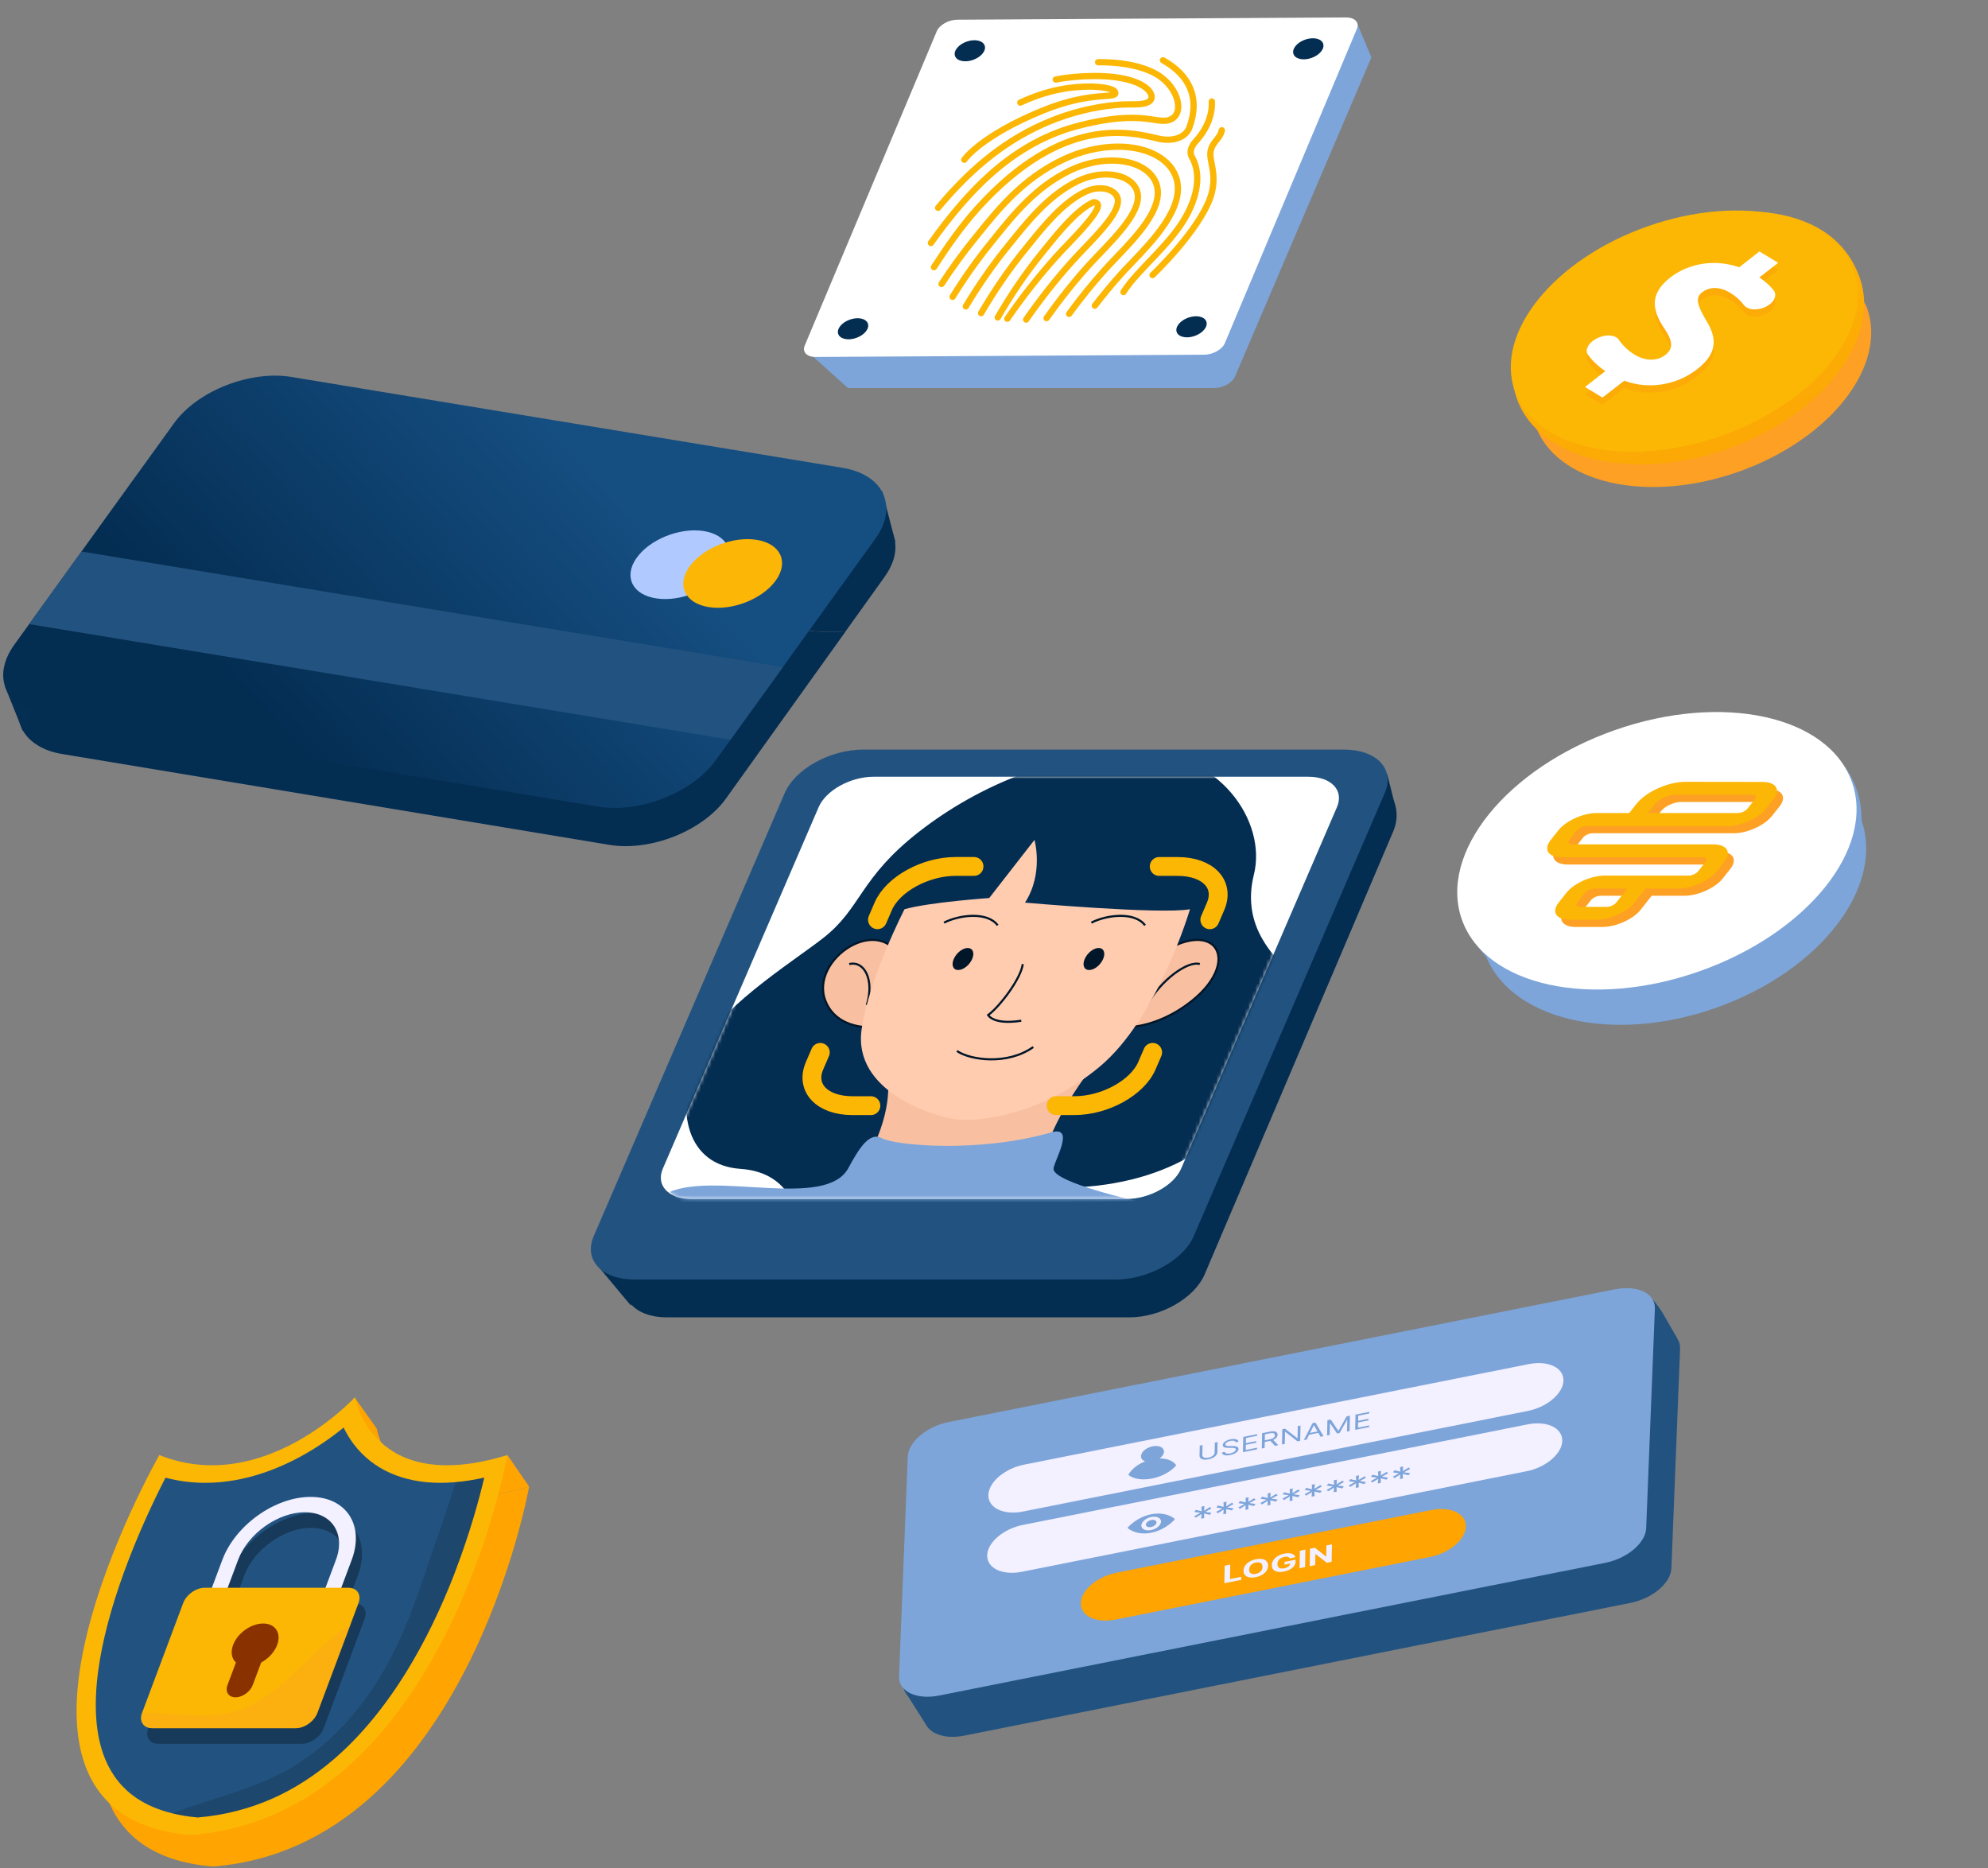 <svg width="563" height="529" viewBox="0 0 563 529" fill="none" xmlns="http://www.w3.org/2000/svg">
<rect x="0" y="0" width="563" height="529" fill="#808080" stroke="none"/>
<g clip-path="url(#clip0_654_4654)">
<path d="M492.275 133.622C518.229 124.472 534.561 103.703 528.754 87.233C527.941 84.924 520.637 74.09 520.637 74.09C520.637 74.09 493.564 66.111 471.248 73.978C445.294 83.128 428.962 103.897 434.768 120.367C440.575 136.837 466.322 142.771 492.275 133.622Z" fill="#FDA024"/>
<path d="M489.179 127.136C515.993 117.683 532.783 95.988 526.681 78.68C518.406 55.209 486.234 57.705 467.082 64.457C440.268 73.91 423.478 95.604 429.58 112.913C435.682 130.221 462.365 136.589 489.179 127.136Z" fill="url(#paint0_linear_654_4654)"/>
<path d="M487.444 123.42C513.956 114.073 530.768 93.22 524.994 76.843C519.221 60.466 493.048 54.767 466.536 64.114C440.024 73.461 423.212 94.314 428.985 110.691C434.759 127.068 460.932 132.767 487.444 123.42Z" fill="#FCB705"/>
<path d="M448.889 111.648C450.8 110.154 452.702 108.661 454.614 107.167C452.542 105.763 450.853 104.109 449.733 102.536C448.8 101.22 449.724 99.283 451.876 98.091C451.964 98.038 452.053 97.994 452.142 97.949C454.507 96.651 457.431 96.785 458.445 98.278C459.476 99.789 460.925 101.283 462.934 102.501C465.85 104.269 469.174 104.465 471.61 102.598C473.912 100.82 473.752 98.669 471.397 95.167C467.974 90.118 467.005 85.504 472.757 80.864C477.966 76.668 485.486 75.281 492.544 77.761C494.456 76.268 496.349 74.766 498.26 73.263C500.038 74.33 501.807 75.406 503.576 76.49C501.798 77.868 500.02 79.246 498.242 80.624C500.091 81.895 501.38 83.122 502.287 84.268C503.407 85.673 502.429 87.744 500.136 88.909C497.771 90.109 494.927 89.895 493.851 88.438C493.033 87.344 491.842 86.126 489.975 84.98C486.508 82.873 483.7 83.54 482.019 84.855C480.028 86.42 480.668 88.509 483.157 92.758C486.802 98.571 485.806 102.732 480.268 106.892C474.775 111.025 467.005 112.492 460 109.87C457.938 111.461 455.876 113.061 453.814 114.652C452.178 113.648 450.533 112.652 448.88 111.665L448.889 111.648Z" fill="#FDAB06"/>
<path d="M448.889 109.584C450.8 108.09 452.702 106.597 454.614 105.103C452.542 103.699 450.853 102.046 449.733 100.472C448.8 99.156 449.724 97.219 451.876 96.027C451.964 95.974 452.053 95.93 452.142 95.885C454.507 94.587 457.431 94.721 458.445 96.214C459.476 97.725 460.925 99.219 462.934 100.437C465.85 102.206 469.174 102.401 471.61 100.534C473.912 98.757 473.752 96.605 471.397 93.103C467.974 88.054 467.005 83.44 472.757 78.8C477.966 74.604 485.486 73.217 492.544 75.698C494.456 74.204 496.349 72.702 498.26 71.2C500.038 72.266 501.807 73.342 503.576 74.426C501.798 75.804 500.02 77.182 498.242 78.56C500.091 79.831 501.38 81.058 502.287 82.204C503.407 83.609 502.429 85.68 500.136 86.845C497.771 88.045 494.927 87.831 493.851 86.374C493.033 85.28 491.842 84.062 489.975 82.916C486.508 80.809 483.7 81.476 482.019 82.791C480.028 84.356 480.668 86.445 483.157 90.694C486.802 96.507 485.806 100.668 480.268 104.828C474.775 108.961 467.005 110.428 460 107.806C457.938 109.397 455.876 110.997 453.814 112.588C452.178 111.584 450.533 110.588 448.88 109.601L448.889 109.584Z" fill="white"/>
<path d="M42.212 146.099L53.265 130.667C59.824 121.502 74.619 115.644 86.281 117.573L241.244 143.299C248.121 144.436 252.393 148.046 253.329 152.695C254.088 155.93 253.179 159.646 250.486 163.406L239.478 178.776C235.126 179.087 230.915 178.945 227.066 178.367C213.065 176.251 203.064 169.656 193.106 163.442C183.157 157.264 172.246 151.139 157.512 150.241C142.355 149.317 124.761 153.984 110.125 152.215C96.194 150.49 86.74 143.023 72.606 141.574C63.231 140.605 52.373 142.454 42.204 146.09H42.212V146.099Z" fill="#042D52"/>
<path d="M8.358 193.372L42.221 146.099C52.382 142.463 63.249 140.614 72.624 141.583C86.749 143.032 96.212 150.499 110.142 152.232C124.788 154.001 142.364 149.334 157.53 150.259C172.281 151.157 183.183 157.282 193.123 163.46C203.099 169.673 213.092 176.269 227.084 178.385C230.942 178.954 235.135 179.096 239.496 178.794L205.597 226.13C199.029 235.303 184.216 241.188 172.546 239.25L17.574 213.525C14.944 213.089 12.728 212.307 10.918 211.213C4.588 207.542 3.238 200.51 8.349 193.381H8.358V193.372Z" fill="#042D52"/>
<path d="M6.502 207.079L1.326 194.21L9.386 200.719L6.502 207.079Z" fill="#052E53"/>
<path d="M249.814 139.012L253.587 153.519L242.895 150.745L249.814 139.012Z" fill="#042D52"/>
<path d="M49.289 119.844L38.159 135.276V135.267H38.151L4.069 182.55V182.559H4.06C-1.087 189.688 0.273 196.719 6.647 200.391C8.469 201.484 10.7 202.266 13.349 202.702L169.402 228.428C181.154 230.366 196.07 224.481 202.684 215.307L236.801 167.954L247.886 152.584C250.597 148.824 251.513 145.108 250.748 141.872C249.806 137.223 245.504 133.614 238.579 132.476L82.535 106.75C70.792 104.821 55.894 110.679 49.289 119.844Z" fill="url(#paint1_linear_654_4654)"/>
<path d="M221.707 188.924L23.092 156.184L8.265 176.736L206.879 209.476L221.707 188.924Z" fill="#225380"/>
<path d="M204.177 162.647C208.471 157.491 206.738 152.095 200.31 150.584C193.883 149.073 185.199 152.033 180.905 157.189C176.611 162.344 178.345 167.74 184.772 169.251C191.199 170.763 199.884 167.802 204.177 162.647Z" fill="#B0CAFF"/>
<path d="M195.306 160.389C199.092 155.135 207.626 151.775 214.355 152.886C221.094 153.997 223.476 159.153 219.689 164.407C215.902 169.66 207.368 173.02 200.639 171.909C193.901 170.798 191.519 165.642 195.306 160.389Z" fill="#FCB605"/>
<path d="M485.914 285.421C515.381 275.044 533.833 251.198 527.129 232.159C520.424 213.12 491.102 206.099 461.635 216.476C432.168 226.853 413.715 250.699 420.42 269.737C427.124 288.776 456.447 295.797 485.914 285.421Z" fill="#7DA5DA"/>
<path d="M483.23 278.418C513.635 267.71 532.675 243.105 525.757 223.46C518.839 203.815 488.582 196.569 458.177 207.277C427.772 217.984 408.731 242.59 415.649 262.235C422.567 281.88 452.824 289.125 483.23 278.418Z" fill="#7DA5DA"/>
<path d="M481.252 275.066C511.76 264.323 531.109 240.332 524.47 221.48C517.831 202.628 487.719 196.055 457.212 206.799C426.705 217.542 407.355 241.533 413.994 260.385C420.633 279.236 450.745 285.81 481.252 275.066Z" fill="white"/>
<path d="M490.975 235.972C494.815 235.972 499.678 233.777 501.802 231.092L503.971 228.354C506.087 225.669 504.674 223.474 500.825 223.474L479.01 223.447C474.068 223.447 467.881 226.247 465.152 229.696L463.098 232.292H453.827C450.013 232.292 445.16 234.488 443.017 237.199L440.848 239.937C438.724 242.621 440.146 244.817 443.995 244.817H484.015C484.984 244.817 485.331 245.359 484.779 246.044L482.619 248.782C482.077 249.466 480.868 250.009 479.899 250.009H456.12C452.271 250.009 447.409 252.204 445.293 254.889L443.124 257.627C440.999 260.311 442.422 262.507 446.271 262.507H453.8C457.649 262.507 462.512 260.311 464.636 257.627L467.765 253.662H477.046C480.895 253.662 485.748 251.466 487.873 248.782L490.042 246.044C492.158 243.359 490.744 241.164 486.895 241.164H446.911C445.942 241.164 445.595 240.621 446.146 239.937L448.315 237.199C448.857 236.514 450.049 235.972 451.018 235.972H490.966H490.975ZM459.427 257.636C458.885 258.32 457.694 258.862 456.716 258.862H449.186C448.209 258.862 447.871 258.32 448.404 257.636L450.573 254.898C451.115 254.213 452.316 253.671 453.293 253.671H462.565L459.436 257.636H459.427ZM468.37 232.292L470.423 229.696C471.543 228.265 474.139 227.101 476.166 227.101H497.953C498.922 227.101 499.269 227.643 498.727 228.327L496.567 231.065C496.024 231.75 494.816 232.292 493.847 232.292H468.37Z" fill="#FDA024"/>
<path d="M489.271 233.928C493.111 233.928 497.973 231.732 500.098 229.047L502.267 226.31C504.383 223.625 502.969 221.429 499.12 221.429L477.306 221.403C472.363 221.403 466.176 224.203 463.447 227.652L461.394 230.247H452.122C448.309 230.247 443.455 232.443 441.313 235.154L439.144 237.892C437.019 240.577 438.441 242.773 442.29 242.773H482.31C483.279 242.773 483.626 243.315 483.075 243.999L480.915 246.737C480.372 247.422 479.163 247.964 478.195 247.964H454.416C450.566 247.964 445.704 250.16 443.588 252.844L441.419 255.582C439.295 258.267 440.717 260.462 444.566 260.462H452.095C455.944 260.462 460.807 258.267 462.931 255.582L466.061 251.618H475.341C479.19 251.618 484.044 249.422 486.168 246.737L488.337 243.999C490.453 241.315 489.04 239.119 485.19 239.119H445.206C444.237 239.119 443.891 238.577 444.442 237.892L446.611 235.154C447.153 234.47 448.344 233.928 449.313 233.928H489.262H489.271ZM457.722 255.591C457.18 256.276 455.989 256.818 455.011 256.818H447.482C446.504 256.818 446.166 256.276 446.7 255.591L448.869 252.853C449.411 252.169 450.611 251.626 451.589 251.626H460.86L457.731 255.591H457.722ZM466.665 230.247L468.718 227.652C469.839 226.221 472.434 225.056 474.461 225.056H496.249C497.218 225.056 497.564 225.598 497.022 226.283L494.862 229.021C494.32 229.705 493.111 230.247 492.142 230.247H466.665Z" fill="#FCB605"/>
<path d="M251.086 222.976L384.445 220.343C393.421 220.343 397.455 228.488 394.631 235.279L341.217 360.752C338.402 367.544 328.835 373.055 319.85 373.055H188.8C179.823 373.055 174.826 367.544 177.65 360.752L229.719 235.279C232.534 228.488 242.101 222.976 251.086 222.976Z" fill="#042D52"/>
<path d="M392.844 219.146L394.873 227.27L387.69 227.27L392.844 219.146Z" fill="#042D52"/>
<path d="M178.654 369.712L169.193 358.363H181.629L178.654 369.712Z" fill="#042D52"/>
<path d="M244.436 212.269H380.576C389.901 212.269 395.092 217.78 392.159 224.572L338.067 350.045C335.143 356.836 325.204 362.348 315.871 362.348H179.73C170.405 362.348 165.214 356.836 168.147 350.045L222.239 224.572C225.164 217.78 235.102 212.269 244.436 212.269Z" fill="#225380"/>
<path d="M370.504 219.967H247.378C240.844 219.967 233.884 223.825 231.839 228.581L187.721 330.924C185.668 335.68 189.304 339.538 195.837 339.538H318.964C325.498 339.538 332.458 335.68 334.502 330.924L378.62 228.581C380.674 223.825 377.038 219.967 370.504 219.967Z" fill="white"/>
<mask id="mask0_654_4654" style="mask-type:alpha" maskUnits="userSpaceOnUse" x="187" y="219" width="193" height="121">
<path d="M370.504 219.967H247.378C240.844 219.967 233.884 223.825 231.839 228.581L187.721 330.924C185.668 335.68 189.304 339.538 195.837 339.538H318.964C325.498 339.538 332.458 335.68 334.502 330.924L378.62 228.581C380.674 223.825 377.038 219.967 370.504 219.967Z" fill="white"/>
</mask>
<g mask="url(#mask0_654_4654)">
<path d="M197.188 299.153C202.344 286.086 223.768 272.939 233.119 265.649C244.009 257.169 243.306 248.706 260.401 235.426C277.495 222.154 299.585 213.167 322.395 212.962C345.205 212.758 358.868 232.572 355.099 247.684C351.33 262.796 361.553 271.17 364.797 275.259C368.051 279.348 363.206 334.898 302.305 336.329C241.395 337.76 226.034 346.747 226.008 346.125C225.99 345.511 224.932 332.035 209.74 331.013C194.548 329.991 191.055 314.674 197.18 299.153H197.188Z" fill="#042D52"/>
<path d="M251.333 305.162C251.333 305.162 253.12 313.598 246.444 326.479C246.444 326.479 295.967 326.515 295.958 326.204C295.949 325.892 299.38 314.087 311.719 299.18L251.333 305.162Z" fill="#F8C0A1"/>
<path d="M240.284 330.728C243.475 324.79 246.364 320.461 249.751 322.337C253.387 324.346 277.202 326.613 297.674 320.683C304.927 318.586 298.074 329.422 298.367 331.182C299.016 335.004 321.854 340.101 321.854 340.101L206.072 342.486L197.562 344.659L189.652 337.545C203.03 331.811 233.949 342.564 240.284 330.728Z" fill="#7DA5DA"/>
</g>
<path d="M247.458 290.886C247.458 290.886 237.084 291.926 233.751 283.41C229.128 271.588 249.547 258.04 255.467 272.29L247.449 290.886H247.458Z" fill="#F8C0A1" stroke="#011629" stroke-width="0.596" stroke-miterlimit="10"/>
<path d="M240.507 273.019C244.774 271.961 247.672 277.463 245.485 284.602" stroke="#011629" stroke-width="0.596" stroke-miterlimit="10"/>
<path d="M317.425 290.886C317.425 290.886 326.901 291.926 337.577 283.41C352.387 271.588 343.658 258.04 325.444 272.29L317.425 290.886Z" fill="#F8C0A1" stroke="#011629" stroke-width="0.596" stroke-miterlimit="10"/>
<path d="M339.783 273.019C336.431 271.961 328.786 277.463 324.822 284.602" stroke="#011629" stroke-width="0.596" stroke-miterlimit="10"/>
<path d="M256.161 257.48C263.397 255.462 280.144 254.315 280.144 254.315L292.963 237.852C292.963 237.852 295.647 247.328 290.278 255.613C290.278 255.613 328.822 259.018 337 257.48C337 257.48 327.969 288.291 311.408 302.087C294.847 315.883 276.873 317.785 270.704 316.959C264.534 316.123 241.36 309.225 244.027 291.384C246.213 276.752 256.161 257.48 256.161 257.48Z" fill="#FFCCB0"/>
<path d="M289.646 273.019C289.14 277.152 283.033 285.17 279.841 287.446C279.841 287.446 281.264 290.317 289.22 289.055" stroke="#011629" stroke-width="0.596" stroke-miterlimit="10"/>
<path d="M309.07 261.285C313.532 259.009 321.426 258.165 324.271 262.04" stroke="#011629" stroke-width="0.596" stroke-miterlimit="10"/>
<path d="M267.343 261.285C271.806 259.009 279.699 258.165 282.535 262.04" stroke="#011629" stroke-width="0.596" stroke-miterlimit="10"/>
<path d="M275.318 271.579C274.571 273.303 272.811 274.699 271.362 274.699C269.913 274.699 269.353 273.303 270.1 271.579C270.846 269.854 272.606 268.459 274.055 268.459C275.504 268.459 276.064 269.854 275.318 271.579Z" fill="#011629"/>
<path d="M312.404 271.579C311.657 273.303 309.897 274.699 308.448 274.699C306.999 274.699 306.439 273.303 307.185 271.579C307.932 269.854 309.692 268.459 311.141 268.459C312.59 268.459 313.15 269.854 312.404 271.579Z" fill="#011629"/>
<path d="M271.013 297.625C274.649 300.176 285.298 301.749 292.614 296.505" stroke="#011629" stroke-width="0.596" stroke-miterlimit="10"/>
<path d="M246.64 313.11H241.43C232.799 313.11 227.99 308.043 230.683 301.794L232.31 298.025" stroke="#FCB705" stroke-width="5.334" stroke-linecap="round" stroke-linejoin="round"/>
<path d="M328.289 245.373H333.498C342.129 245.373 346.938 250.44 344.245 256.689L342.618 260.467" stroke="#FCB705" stroke-width="5.334" stroke-linecap="round" stroke-linejoin="round"/>
<path d="M248.498 260.458L250.124 256.68C252.818 250.431 262.001 245.364 270.632 245.364H275.841" stroke="#FCB705" stroke-width="5.334" stroke-linecap="round" stroke-linejoin="round"/>
<path d="M326.431 298.016L324.804 301.785C322.111 308.034 312.928 313.101 304.297 313.101H299.087" stroke="#FCB705" stroke-width="5.334" stroke-linecap="round" stroke-linejoin="round"/>
<path d="M384.07 5.958L273.985 15.016C271.531 15.034 268.936 16.491 268.18 18.269L228.072 99.026L240.145 109.883H343.944C346.397 109.865 348.993 108.407 349.749 106.63L388.378 16.254L384.07 5.958Z" fill="#7DA5DA"/>
<path d="M381.2 4.939L271.105 5.579C268.652 5.596 266.056 7.054 265.3 8.832L227.885 97.886C227.138 99.672 228.516 101.104 230.97 101.086L341.064 100.446C343.518 100.428 346.114 98.97 346.869 97.192L384.284 8.139C385.031 6.352 383.653 4.921 381.191 4.939H381.2Z" fill="white"/>
<path d="M285.275 90.268C289.862 83.645 294.324 78.018 299.222 72.569C300.28 71.404 301.4 70.222 302.6 68.978C305.498 65.946 311.418 59.777 310.929 57.946C310.814 57.537 310.369 57.252 309.827 57.261C309.712 57.261 309.64 57.27 309.463 57.359C304.84 59.573 299.889 65.68 296.289 70.133L295.08 71.635C290.297 77.494 286.173 83.689 282.563 89.894" stroke="#FCB705" stroke-width="1.778" stroke-linecap="round" stroke-linejoin="round"/>
<path d="M290.599 90.499C294.946 84.294 299.151 78.969 303.8 73.831C304.787 72.72 305.898 71.555 307.08 70.329C311.685 65.519 317.41 59.555 316.512 56.168C316.041 54.417 314.076 53.306 311.489 53.323C310.103 53.323 308.689 53.661 307.311 54.328C301.044 57.332 295.764 63.848 291.542 69.075L290.342 70.569C285.568 76.409 281.426 82.56 277.843 88.685" stroke="#FCB705" stroke-width="1.778" stroke-linecap="round" stroke-linejoin="round"/>
<path d="M296.386 90.09C299.995 85.014 303.871 80.054 308.36 75.094C313.641 69.235 323.694 60.382 322.094 54.381C320.797 49.465 312.716 47.679 305.169 51.306C296.546 55.439 290.377 63.644 285.586 69.511C281.017 75.12 277.025 80.952 273.523 86.765" stroke="#FCB705" stroke-width="1.778" stroke-linecap="round" stroke-linejoin="round"/>
<path d="M302.778 88.881C306.085 84.347 309.374 80.294 312.903 76.374C313.774 75.396 314.832 74.311 315.934 73.138C321.926 66.888 329.375 59.101 327.651 52.603C326.495 48.221 321.437 45.43 314.779 45.465C310.876 45.483 306.814 46.461 303.036 48.274C293.462 52.861 287.124 60.702 282.039 66.995L280.866 68.462C276.715 73.538 273.034 78.8 269.772 84.063" stroke="#FCB705" stroke-width="1.778" stroke-linecap="round" stroke-linejoin="round"/>
<path d="M310.049 86.57C312.476 83.414 314.911 80.481 317.471 77.636C318.307 76.72 319.294 75.662 320.36 74.569C326.707 67.938 335.383 58.879 333.25 50.834C331.739 45.136 325.143 41.483 316.458 41.536C311.302 41.563 305.924 42.852 300.928 45.252C289.71 50.63 282.829 59.119 277.309 65.964L276.136 67.413C272.669 71.671 269.513 76.036 266.651 80.418" stroke="#FCB705" stroke-width="1.778" stroke-linecap="round" stroke-linejoin="round"/>
<path d="M318.165 82.703C322.059 76.391 332.13 68.871 336.486 60.124C340.486 52.106 339.002 47.003 337.526 44.443C336.788 43.172 337.259 41.527 338.619 40.043C340.762 37.687 343.393 33.758 343.197 28.744" stroke="#FCB705" stroke-width="1.778" stroke-linecap="round" stroke-linejoin="round"/>
<path d="M329.348 17.073C336.744 21.171 339.953 27.677 336.842 36.078C335.731 39.1 331.899 40.167 328.05 39.26C319.987 37.349 300.946 32.433 276.981 58.861C272.127 64.204 268.189 70 264.491 75.662" stroke="#FCB705" stroke-width="1.778" stroke-linecap="round" stroke-linejoin="round"/>
<path d="M310.983 17.615C313.17 17.615 320.237 17.562 326.202 20.317C333.446 23.642 335.562 31.571 331.908 33.625C327.882 35.883 324.415 30.487 304.636 35.829C295.115 38.398 286.973 43.554 280.448 49.403C277.47 52.061 274.803 54.852 272.332 57.688C269.176 61.315 266.287 65.057 263.629 68.818" stroke="#FCB705" stroke-width="1.778" stroke-linecap="round" stroke-linejoin="round"/>
<path d="M298.991 22.522C302.911 21.784 306.253 21.597 308.893 21.544C324.512 21.206 327.81 27.171 325.454 28.718C323.49 30.007 320.601 29.305 316.058 29.722C302.955 30.922 290.786 36.194 280.812 43.945C275.798 47.848 271.531 52.106 267.709 56.461C267.007 57.253 266.349 58.053 265.673 58.844" stroke="#FCB705" stroke-width="1.778" stroke-linecap="round" stroke-linejoin="round"/>
<path d="M288.946 29.047C297.595 25.046 304.334 24.486 309.143 24.522C311.098 24.54 315.774 24.949 315.863 26.291C315.988 28.06 309.107 25.695 295.329 31.305C277.683 38.496 273.079 45.234 273.079 45.234" stroke="#FCB705" stroke-width="1.778" stroke-linecap="round" stroke-linejoin="round"/>
<path d="M326.396 77.894C326.396 77.894 339.579 65.377 342.833 55.724C344.913 49.519 342.344 45.643 342.833 42.878C343.322 40.114 345.473 39.394 346.024 36.896" stroke="#FCB705" stroke-width="1.778" stroke-linecap="round" stroke-linejoin="round"/>
<path d="M275.571 16.966C277.891 16.148 279.363 14.326 278.858 12.895C278.354 11.464 276.064 10.967 273.745 11.785C271.425 12.603 269.953 14.426 270.458 15.857C270.962 17.287 273.252 17.784 275.571 16.966Z" fill="#042D52"/>
<path d="M242.498 95.693C244.818 94.875 246.29 93.052 245.785 91.622C245.281 90.191 242.992 89.694 240.672 90.512C238.352 91.33 236.881 93.153 237.385 94.583C237.889 96.014 240.179 96.511 242.498 95.693Z" fill="#042D52"/>
<path d="M371.423 16.409C373.743 15.591 375.215 13.768 374.71 12.337C374.206 10.907 371.916 10.41 369.597 11.228C367.277 12.045 365.805 13.868 366.31 15.299C366.814 16.73 369.104 17.227 371.423 16.409Z" fill="#042D52"/>
<path d="M338.348 95.136C340.668 94.318 342.14 92.495 341.635 91.065C341.131 89.634 338.842 89.137 336.522 89.955C334.202 90.773 332.731 92.595 333.235 94.026C333.739 95.457 336.029 95.954 338.348 95.136Z" fill="#042D52"/>
<path d="M461.716 453.933L273.057 491.517C266.728 492.78 261.661 490.388 261.75 486.166L264.213 423.976C264.301 419.762 269.502 415.318 275.831 414.055L464.49 376.471C470.819 375.209 475.886 377.6 475.806 381.823L473.343 444.013C473.255 448.226 468.054 452.671 461.725 453.933H461.716Z" fill="#225380"/>
<path d="M262.569 488.922L256.654 479.598C258.862 480.103 263.796 481.648 264.137 481.761C264.477 481.875 263.184 486.557 262.569 488.922Z" fill="#225380"/>
<path d="M456.464 444.179L267.056 482.121C260.702 483.396 255.615 480.982 255.704 476.719L258.176 413.937C258.266 409.683 263.487 405.196 269.841 403.922L459.248 365.98C465.602 364.705 467.685 367.083 470.609 371.382L475.003 378.999L468.137 434.164C468.048 438.418 462.827 442.905 456.473 444.179H456.464Z" fill="#225380"/>
<path d="M454.574 442.579L265.915 480.163C259.586 481.425 254.519 479.034 254.608 474.811L257.07 412.621C257.159 408.408 262.359 403.963 268.688 402.701L457.347 365.117C463.676 363.855 468.743 366.246 468.663 370.468L466.201 432.658C466.112 436.872 460.912 441.316 454.583 442.579H454.574Z" fill="#7DA5DA"/>
<path d="M432.661 399.572L289.738 428.045C284.236 429.138 279.835 427.058 279.907 423.395C279.978 419.733 284.502 415.875 290.005 414.773L432.928 386.3C438.43 385.207 442.831 387.287 442.768 390.949C442.688 394.612 438.164 398.47 432.661 399.572Z" fill="#F3F0FF"/>
<path d="M333.109 414.977C331.589 416.711 329.082 418.142 326.273 418.702C323.455 419.262 320.984 418.817 319.535 417.68C320.611 415.653 323.287 413.83 326.38 413.217C329.482 412.604 332.105 413.368 333.109 414.977Z" fill="#7DA5DA"/>
<path d="M329.483 411.75C330.034 410.506 329.083 409.484 327.367 409.475C325.66 409.475 323.829 410.47 323.278 411.724C322.727 412.968 323.669 413.991 325.385 413.999C327.1 413.999 328.923 413.004 329.483 411.75Z" fill="#7DA5DA"/>
<path d="M344.035 408.532L344.826 408.372L344.764 411.235C344.764 411.528 344.648 411.813 344.435 412.088C344.23 412.364 343.928 412.604 343.546 412.808C343.163 413.013 342.719 413.173 342.203 413.27C341.697 413.368 341.252 413.395 340.879 413.342C340.506 413.279 340.212 413.164 340.008 412.968C339.803 412.781 339.706 412.533 339.706 412.239L339.768 409.377L340.559 409.217L340.497 412.044C340.497 412.257 340.559 412.426 340.701 412.568C340.835 412.701 341.03 412.79 341.288 412.835C341.546 412.879 341.857 412.861 342.221 412.79C342.586 412.719 342.897 412.613 343.155 412.461C343.421 412.319 343.617 412.15 343.768 411.955C343.901 411.759 343.981 411.564 343.981 411.35L344.044 408.523L344.035 408.532ZM349.928 408.435C349.893 408.23 349.742 408.097 349.475 408.026C349.208 407.963 348.879 407.972 348.479 408.043C348.195 408.097 347.937 408.186 347.724 408.283C347.51 408.39 347.341 408.506 347.217 408.639C347.101 408.772 347.039 408.906 347.03 409.048C347.03 409.164 347.066 409.252 347.155 409.324C347.235 409.386 347.342 409.439 347.466 409.466C347.599 409.492 347.733 409.51 347.884 409.519C348.026 409.519 348.159 409.519 348.275 409.519L348.942 409.501C349.111 409.501 349.297 409.501 349.502 409.51C349.706 409.519 349.902 409.555 350.088 409.608C350.284 409.661 350.444 409.741 350.559 409.857C350.675 409.972 350.737 410.132 350.737 410.337C350.737 410.568 350.639 410.799 350.453 411.021C350.266 411.244 349.99 411.448 349.635 411.635C349.288 411.813 348.853 411.955 348.364 412.053C347.902 412.141 347.502 412.177 347.164 412.141C346.826 412.106 346.568 412.026 346.373 411.884C346.186 411.741 346.079 411.555 346.061 411.324L346.87 411.164C346.888 411.324 346.977 411.439 347.119 411.519C347.261 411.599 347.439 411.635 347.661 411.644C347.893 411.644 348.133 411.626 348.382 411.573C348.684 411.51 348.95 411.43 349.199 411.315C349.448 411.199 349.635 411.075 349.777 410.924C349.919 410.781 349.982 410.621 349.991 410.47C349.991 410.328 349.937 410.221 349.813 410.159C349.697 410.097 349.537 410.052 349.342 410.035C349.146 410.017 348.933 410.008 348.71 410.017H347.919C347.413 410.026 347.013 409.972 346.719 409.848C346.426 409.724 346.284 409.519 346.292 409.226C346.292 408.986 346.399 408.755 346.604 408.532C346.808 408.31 347.075 408.115 347.413 407.955C347.75 407.786 348.124 407.661 348.533 407.581C348.959 407.501 349.324 407.475 349.653 407.51C349.973 407.546 350.231 407.626 350.426 407.759C350.613 407.892 350.711 408.07 350.719 408.283L349.964 408.435H349.928ZM352 411.253L352.088 406.923L356.018 406.141L356 406.603L352.871 407.226L352.835 408.683L355.769 408.097L355.751 408.559L352.826 409.146L352.8 410.612L355.982 409.981V410.444L352 411.235V411.253ZM357.342 410.186L357.431 405.857L359.627 405.421C360.133 405.323 360.551 405.297 360.88 405.341C361.209 405.394 361.44 405.501 361.591 405.67C361.742 405.839 361.822 406.052 361.813 406.31C361.804 406.568 361.724 406.808 361.564 407.039C361.404 407.27 361.156 407.475 360.836 407.643C360.507 407.821 360.098 407.955 359.591 408.061L357.822 408.417V407.946L359.582 407.599C359.929 407.528 360.213 407.439 360.418 407.332C360.631 407.226 360.791 407.092 360.889 406.95C360.987 406.808 361.04 406.648 361.04 406.47C361.04 406.292 360.996 406.159 360.907 406.043C360.809 405.937 360.658 405.866 360.444 405.839C360.231 405.812 359.947 405.83 359.6 405.901L358.222 406.177L358.142 410.035L357.351 410.195L357.342 410.186ZM360.444 407.635L362 409.261L361.084 409.439L359.555 407.812L360.444 407.635ZM368.303 403.697L368.214 408.026L367.458 408.177L363.991 405.483H363.92L363.849 408.897L363.058 409.057L363.147 404.728L363.911 404.577L367.387 407.27H367.458L367.529 403.848L368.294 403.697H368.303ZM370.054 407.661L369.236 407.821L371.707 403.021L372.525 402.861L374.819 406.71L373.992 406.879L372.125 403.625H372.072L370.054 407.661ZM370.401 405.91L373.725 405.243L373.707 405.706L370.383 406.372L370.401 405.91ZM375.921 402.185L376.863 401.999L378.996 405.154L379.076 405.137L381.361 401.101L382.294 400.914L382.206 405.243L381.477 405.394L381.539 402.105H381.468L379.37 405.812L378.659 405.954L376.694 403.074H376.632L376.57 406.372L375.832 406.514L375.921 402.185ZM383.788 404.932L383.877 400.603L387.797 399.821L387.779 400.283L384.65 400.905L384.623 402.363L387.548 401.776V402.239L384.606 402.825L384.579 404.292L387.77 403.661L387.752 404.123L383.788 404.914V404.932Z" fill="#7DA5DA"/>
<path d="M432.323 416.639L289.4 445.112C283.898 446.205 279.498 444.125 279.569 440.463C279.64 436.8 284.165 432.942 289.667 431.84L432.599 403.368C438.101 402.274 442.502 404.354 442.431 408.017C442.359 411.679 437.835 415.537 432.332 416.639H432.323Z" fill="#F3F0FF"/>
<path d="M326.158 428.791C323.616 429.254 321.278 430.614 319.5 432.427C319.358 432.578 319.34 432.747 319.482 432.845C321.1 434.045 323.34 434.552 325.874 434.08C328.416 433.618 330.754 432.258 332.541 430.445C332.683 430.294 332.692 430.125 332.559 430.027C330.941 428.827 328.701 428.32 326.167 428.791H326.158ZM326.096 433.272C324.416 433.654 323.074 432.978 323.243 431.831C323.376 430.88 324.549 429.92 325.936 429.609C327.616 429.227 328.958 429.902 328.79 431.049C328.647 431.991 327.492 432.96 326.096 433.272ZM326.061 432.427C325.145 432.631 324.434 432.267 324.523 431.654C324.603 431.147 325.225 430.623 325.972 430.454C326.887 430.249 327.598 430.614 327.51 431.227C327.43 431.743 326.807 432.258 326.061 432.427Z" fill="#7DA5DA"/>
<path d="M340.185 430.063L340.283 428.747L338.621 429.778L338.203 429.369L339.954 428.418L338.221 428.16L338.656 427.582L340.292 427.956L340.248 426.667L341.092 426.498L340.994 427.814L342.666 426.782L343.083 427.191L341.332 428.142L343.066 428.4L342.63 428.978L340.985 428.614L341.039 429.903L340.185 430.071V430.063ZM346.444 428.818L346.541 427.502L344.87 428.534L344.452 428.125L346.204 427.174L344.47 426.916L344.906 426.338L346.55 426.711L346.497 425.422L347.35 425.253L347.253 426.569L348.915 425.538L349.333 425.947L347.581 426.898L349.315 427.156L348.879 427.734L347.244 427.36L347.288 428.649L346.444 428.818ZM352.693 427.574L352.791 426.258L351.119 427.289L350.711 426.88L352.462 425.929L350.728 425.671L351.164 425.093L352.799 425.467L352.746 424.178L353.6 424.009L353.502 425.325L355.173 424.293L355.591 424.702L353.831 425.653L355.564 425.911L355.128 426.489L353.493 426.116L353.546 427.405L352.693 427.574ZM358.942 426.329L359.04 425.013L357.378 426.045L356.96 425.636L358.711 424.685L356.977 424.427L357.413 423.849L359.049 424.213L359.004 422.924L359.858 422.756L359.751 424.071L361.422 423.04L361.84 423.449L360.089 424.4L361.822 424.658L361.387 425.236L359.751 424.871L359.795 426.16L358.942 426.329ZM365.2 425.085L365.298 423.769L363.627 424.8L363.209 424.391L364.969 423.44L363.236 423.182L363.662 422.604L365.307 422.978L365.253 421.689L366.107 421.52L366.009 422.836L367.671 421.804L368.089 422.213L366.338 423.164L368.071 423.422L367.636 424L366 423.627L366.045 424.916L365.2 425.085ZM371.449 423.84L371.547 422.524L369.885 423.556L369.467 423.147L371.218 422.195L369.485 421.938L369.92 421.36L371.556 421.733L371.512 420.444L372.356 420.275L372.258 421.591L373.929 420.56L374.347 420.969L372.587 421.92L374.329 422.178L373.894 422.756L372.249 422.382L372.303 423.671L371.449 423.84ZM377.699 422.596L377.805 421.28L376.134 422.311L375.716 421.902L377.467 420.951L375.734 420.693L376.17 420.115L377.805 420.48L377.761 419.191L378.614 419.022L378.516 420.338L380.179 419.306L380.597 419.715L378.845 420.667L380.579 420.924L380.143 421.502L378.508 421.138L378.552 422.427L377.699 422.596ZM383.957 421.351L384.054 420.035L382.383 421.067L381.965 420.658L383.726 419.706L381.992 419.449L382.428 418.871L384.063 419.244L384.01 417.955L384.863 417.786L384.766 419.102L386.437 418.071L386.846 418.48L385.094 419.431L386.828 419.689L386.392 420.266L384.757 419.893L384.81 421.182L383.957 421.351ZM390.206 420.106L390.304 418.791L388.641 419.822L388.224 419.413L389.975 418.462L388.241 418.204L388.677 417.626L390.313 418L390.268 416.711L391.113 416.542L391.015 417.857L392.686 416.826L393.104 417.235L391.353 418.186L393.086 418.444L392.65 419.022L391.015 418.649L391.059 419.938L390.206 420.106ZM396.464 418.862L396.562 417.546L394.891 418.578L394.473 418.169L396.224 417.217L394.491 416.96L394.926 416.382L396.571 416.746L396.517 415.457L397.371 415.288L397.273 416.604L398.935 415.573L399.353 415.982L397.602 416.933L399.335 417.191L398.9 417.769L397.264 417.395L397.308 418.684L396.464 418.853V418.862Z" fill="#7DA5DA"/>
<path d="M405.033 440.899L315.909 458.651C310.406 459.744 306.006 457.664 306.077 454.001C306.157 450.339 310.673 446.481 316.175 445.379L405.291 427.627C410.803 426.533 415.203 428.613 415.132 432.276C415.052 435.938 410.536 439.796 405.033 440.899Z" fill="#FFA400"/>
<path d="M346.736 448.339L346.834 443.388L348.408 443.076L348.328 447.165L351.519 446.534L351.501 447.397L346.736 448.348V448.339ZM359.128 443.405C359.119 443.948 358.95 444.436 358.639 444.872C358.328 445.308 357.91 445.681 357.377 445.992C356.844 446.294 356.257 446.508 355.59 446.641C354.941 446.774 354.346 446.792 353.821 446.694C353.297 446.597 352.888 446.392 352.594 446.072C352.292 445.752 352.15 445.325 352.159 444.792C352.168 444.25 352.328 443.761 352.639 443.325C352.95 442.89 353.377 442.516 353.901 442.214C354.435 441.912 355.021 441.69 355.688 441.556C356.346 441.423 356.932 441.405 357.457 441.503C357.981 441.592 358.39 441.805 358.693 442.116C358.995 442.436 359.137 442.863 359.128 443.405ZM357.537 443.725C357.537 443.379 357.466 443.094 357.324 442.89C357.172 442.676 356.959 442.543 356.675 442.472C356.39 442.401 356.061 442.41 355.679 442.481C355.297 442.561 354.968 442.685 354.683 442.863C354.39 443.041 354.168 443.272 354.008 443.539C353.848 443.814 353.768 444.116 353.759 444.472C353.759 444.819 353.821 445.103 353.972 445.308C354.123 445.512 354.337 445.654 354.621 445.725C354.906 445.797 355.235 445.788 355.617 445.717C355.999 445.645 356.328 445.512 356.612 445.334C356.906 445.156 357.128 444.925 357.288 444.659C357.448 444.392 357.528 444.081 357.537 443.725ZM365.244 441.316C365.2 441.21 365.128 441.121 365.04 441.05C364.951 440.978 364.835 440.925 364.702 440.89C364.577 440.854 364.426 440.827 364.257 440.827C364.097 440.827 363.911 440.845 363.706 440.89C363.324 440.97 362.986 441.094 362.693 441.281C362.408 441.467 362.177 441.69 362.017 441.965C361.857 442.232 361.768 442.543 361.759 442.89C361.759 443.236 361.83 443.512 361.982 443.725C362.133 443.939 362.355 444.072 362.639 444.143C362.933 444.214 363.262 444.205 363.662 444.125C364.008 444.054 364.32 443.956 364.577 443.814C364.835 443.681 365.022 443.521 365.164 443.334C365.306 443.156 365.368 442.952 365.377 442.747L365.706 442.712L363.777 443.094L363.795 442.303L366.906 441.681V442.303C366.889 442.739 366.737 443.139 366.453 443.503C366.169 443.868 365.786 444.188 365.297 444.454C364.808 444.721 364.257 444.908 363.635 445.041C362.933 445.183 362.319 445.201 361.804 445.103C361.279 445.005 360.87 444.792 360.586 444.472C360.31 444.152 360.168 443.725 360.177 443.21C360.177 442.81 360.275 442.436 360.462 442.081C360.639 441.734 360.888 441.414 361.217 441.13C361.537 440.845 361.91 440.605 362.337 440.41C362.764 440.214 363.217 440.063 363.706 439.965C364.133 439.885 364.524 439.841 364.88 439.85C365.244 439.85 365.555 439.912 365.84 440.001C366.124 440.09 366.346 440.223 366.524 440.392C366.702 440.561 366.809 440.765 366.862 440.996L365.262 441.316H365.244ZM369.698 438.836L369.6 443.788L368.026 444.099L368.124 439.147L369.698 438.836ZM377.209 437.343L377.111 442.294L375.751 442.561L372.587 440.09H372.524L372.462 443.219L370.898 443.53L370.995 438.578L372.373 438.303L375.511 440.774H375.582L375.645 437.645L377.209 437.334V437.343Z" fill="#F3F0FF"/>
</g>
<path d="M149.85 420.986C146.584 421.988 143.562 422.701 140.766 423.168C110.618 428.201 106.709 404.579 106.709 404.579C106.709 404.579 105.016 406.43 101.998 408.986C93.238 416.406 73.318 429.763 51.281 420.986C51.281 420.986 -7.006 523.005 60.278 528.579C131.763 523.005 149.85 420.986 149.85 420.986Z" fill="#FFA400"/>
<path d="M106.709 404.579L100.516 395.859L101.998 408.986C105.016 406.43 106.709 404.579 106.709 404.579Z" fill="#FFA400"/>
<path d="M149.85 420.986L143.649 411.99L140.766 423.168C143.562 422.701 146.584 421.988 149.85 420.986Z" fill="#FFA400"/>
<path d="M143.686 412.061C105.213 423.861 100.546 395.653 100.546 395.653C100.546 395.653 74.745 423.861 45.118 412.061C45.118 412.061 -13.169 514.079 54.114 519.653C125.599 514.079 143.686 412.061 143.686 412.061Z" fill="#FCB705"/>
<path d="M128.913 445.086C124.969 455.361 120.395 464.775 115.319 473.06C109.134 483.149 102.203 491.551 94.734 498.021C89.262 502.757 83.404 506.527 77.289 509.262C70.638 512.229 63.473 514.056 55.993 514.684C53.438 514.452 51.046 514.068 48.817 513.521C44.943 512.567 41.57 511.147 38.758 509.262C34.686 506.527 31.652 502.757 29.726 498.021C27.089 491.551 26.459 483.161 27.824 473.06C28.944 464.787 31.418 455.373 35.164 445.086C39.213 433.961 43.916 424.21 46.868 418.461C50.556 419.439 54.348 419.916 58.187 419.916C68.829 419.916 80.137 416.134 90.919 408.977C93.346 407.371 95.493 405.754 97.313 404.264C98.025 405.742 98.97 407.36 100.184 408.977C105.61 416.122 114.094 419.916 124.724 419.916C126.124 419.916 127.548 419.857 129.018 419.718C131.609 419.497 134.316 419.066 137.128 418.449C135.775 424.21 133.161 433.961 128.89 445.074L128.913 445.086Z" fill="#225380"/>
<g opacity="0.15">
<path d="M128.913 445.086C124.969 455.361 120.394 464.775 115.318 473.06C109.134 483.149 102.202 491.551 94.734 498.021C89.261 502.757 83.403 506.527 77.289 509.262C70.638 512.229 63.473 514.056 55.993 514.684C53.437 514.452 51.045 514.068 48.816 513.521C60.17 509.099 71.898 506.865 82.727 500.453C93.707 493.936 102.459 483.778 108.48 473.421C114.49 463.076 118.084 452.405 121.62 441.851C124.093 434.485 126.766 427.096 129.041 419.741C131.632 419.52 134.339 419.09 137.151 418.473C135.798 424.233 133.184 433.984 128.913 445.097V445.086Z" fill="black"/>
</g>
<g opacity="0.3">
<path d="M100.417 454.069H98.387L101.351 446.156C105.026 436.323 99.799 428.329 89.705 428.329C79.611 428.329 68.386 436.323 64.71 446.156L61.746 454.069H59.727C57.253 454.069 54.511 456.024 53.613 458.433L41.99 489.468L41.932 489.619C41.138 491.958 42.41 493.832 44.837 493.832H85.527C88.001 493.832 90.743 491.877 91.642 489.468L103.264 458.433C104.163 456.024 102.891 454.069 100.417 454.069ZM67.23 451.358L69.179 446.156C71.956 438.732 80.44 432.681 88.071 432.681C95.703 432.681 99.659 438.732 96.881 446.156L93.918 454.069H66.215L67.23 451.358Z" fill="black"/>
</g>
<path d="M87.96 423.906C77.855 423.906 66.641 431.9 62.965 441.733L56.29 459.561H92.931L99.606 441.733C103.281 431.9 98.054 423.906 87.96 423.906ZM90.095 455.209H62.393L67.434 441.733C70.211 434.309 78.695 428.258 86.326 428.258C93.958 428.258 97.914 434.309 95.136 441.733L90.095 455.209Z" fill="#F3F0FF"/>
<path d="M101.519 453.998L89.897 485.033C88.998 487.442 86.256 489.397 83.782 489.397H43.092C40.665 489.397 39.393 487.523 40.187 485.184L40.245 485.033L51.867 453.998C52.766 451.589 55.508 449.635 57.982 449.635H98.672C101.146 449.635 102.418 451.589 101.519 453.998Z" fill="#FCB705"/>
<path d="M78.496 465.833C79.745 462.481 77.983 459.758 74.529 459.758C71.075 459.758 67.271 462.47 66.011 465.833C65.24 467.892 65.614 469.708 66.816 470.802L64.424 477.178C63.712 479.087 64.727 480.658 66.699 480.658C68.671 480.658 70.865 479.099 71.577 477.178L73.969 470.802C75.988 469.708 77.726 467.892 78.496 465.833Z" fill="#893200"/>
<g opacity="0.3">
<path d="M99.244 460.073L89.897 485.045C88.998 487.454 86.256 489.409 83.782 489.409H43.092C40.665 489.409 39.393 487.535 40.187 485.196C44.994 484.917 49.685 485.708 54.376 485.708C58.729 485.79 63.245 485.825 67.901 484.207C76.291 481.298 83.106 473.897 89.85 467.485C92.698 464.774 95.895 462.051 99.255 460.084L99.244 460.073Z" fill="#FDA024"/>
</g>
<defs>
<linearGradient id="paint0_linear_654_4654" x1="467.082" y1="64.457" x2="489.179" y2="127.136" gradientUnits="userSpaceOnUse">
<stop stop-color="#FCB705"/>
<stop offset="1" stop-color="#FCA805"/>
</linearGradient>
<linearGradient id="paint1_linear_654_4654" x1="149.533" y1="113.075" x2="64.381" y2="190.862" gradientUnits="userSpaceOnUse">
<stop stop-color="#154E81"/>
<stop offset="1" stop-color="#042D52"/>
</linearGradient>
<clipPath id="clip0_654_4654">
<rect width="561.807" height="512.916" fill="white" transform="translate(0.521 0.084)"/>
</clipPath>
</defs>
</svg>
